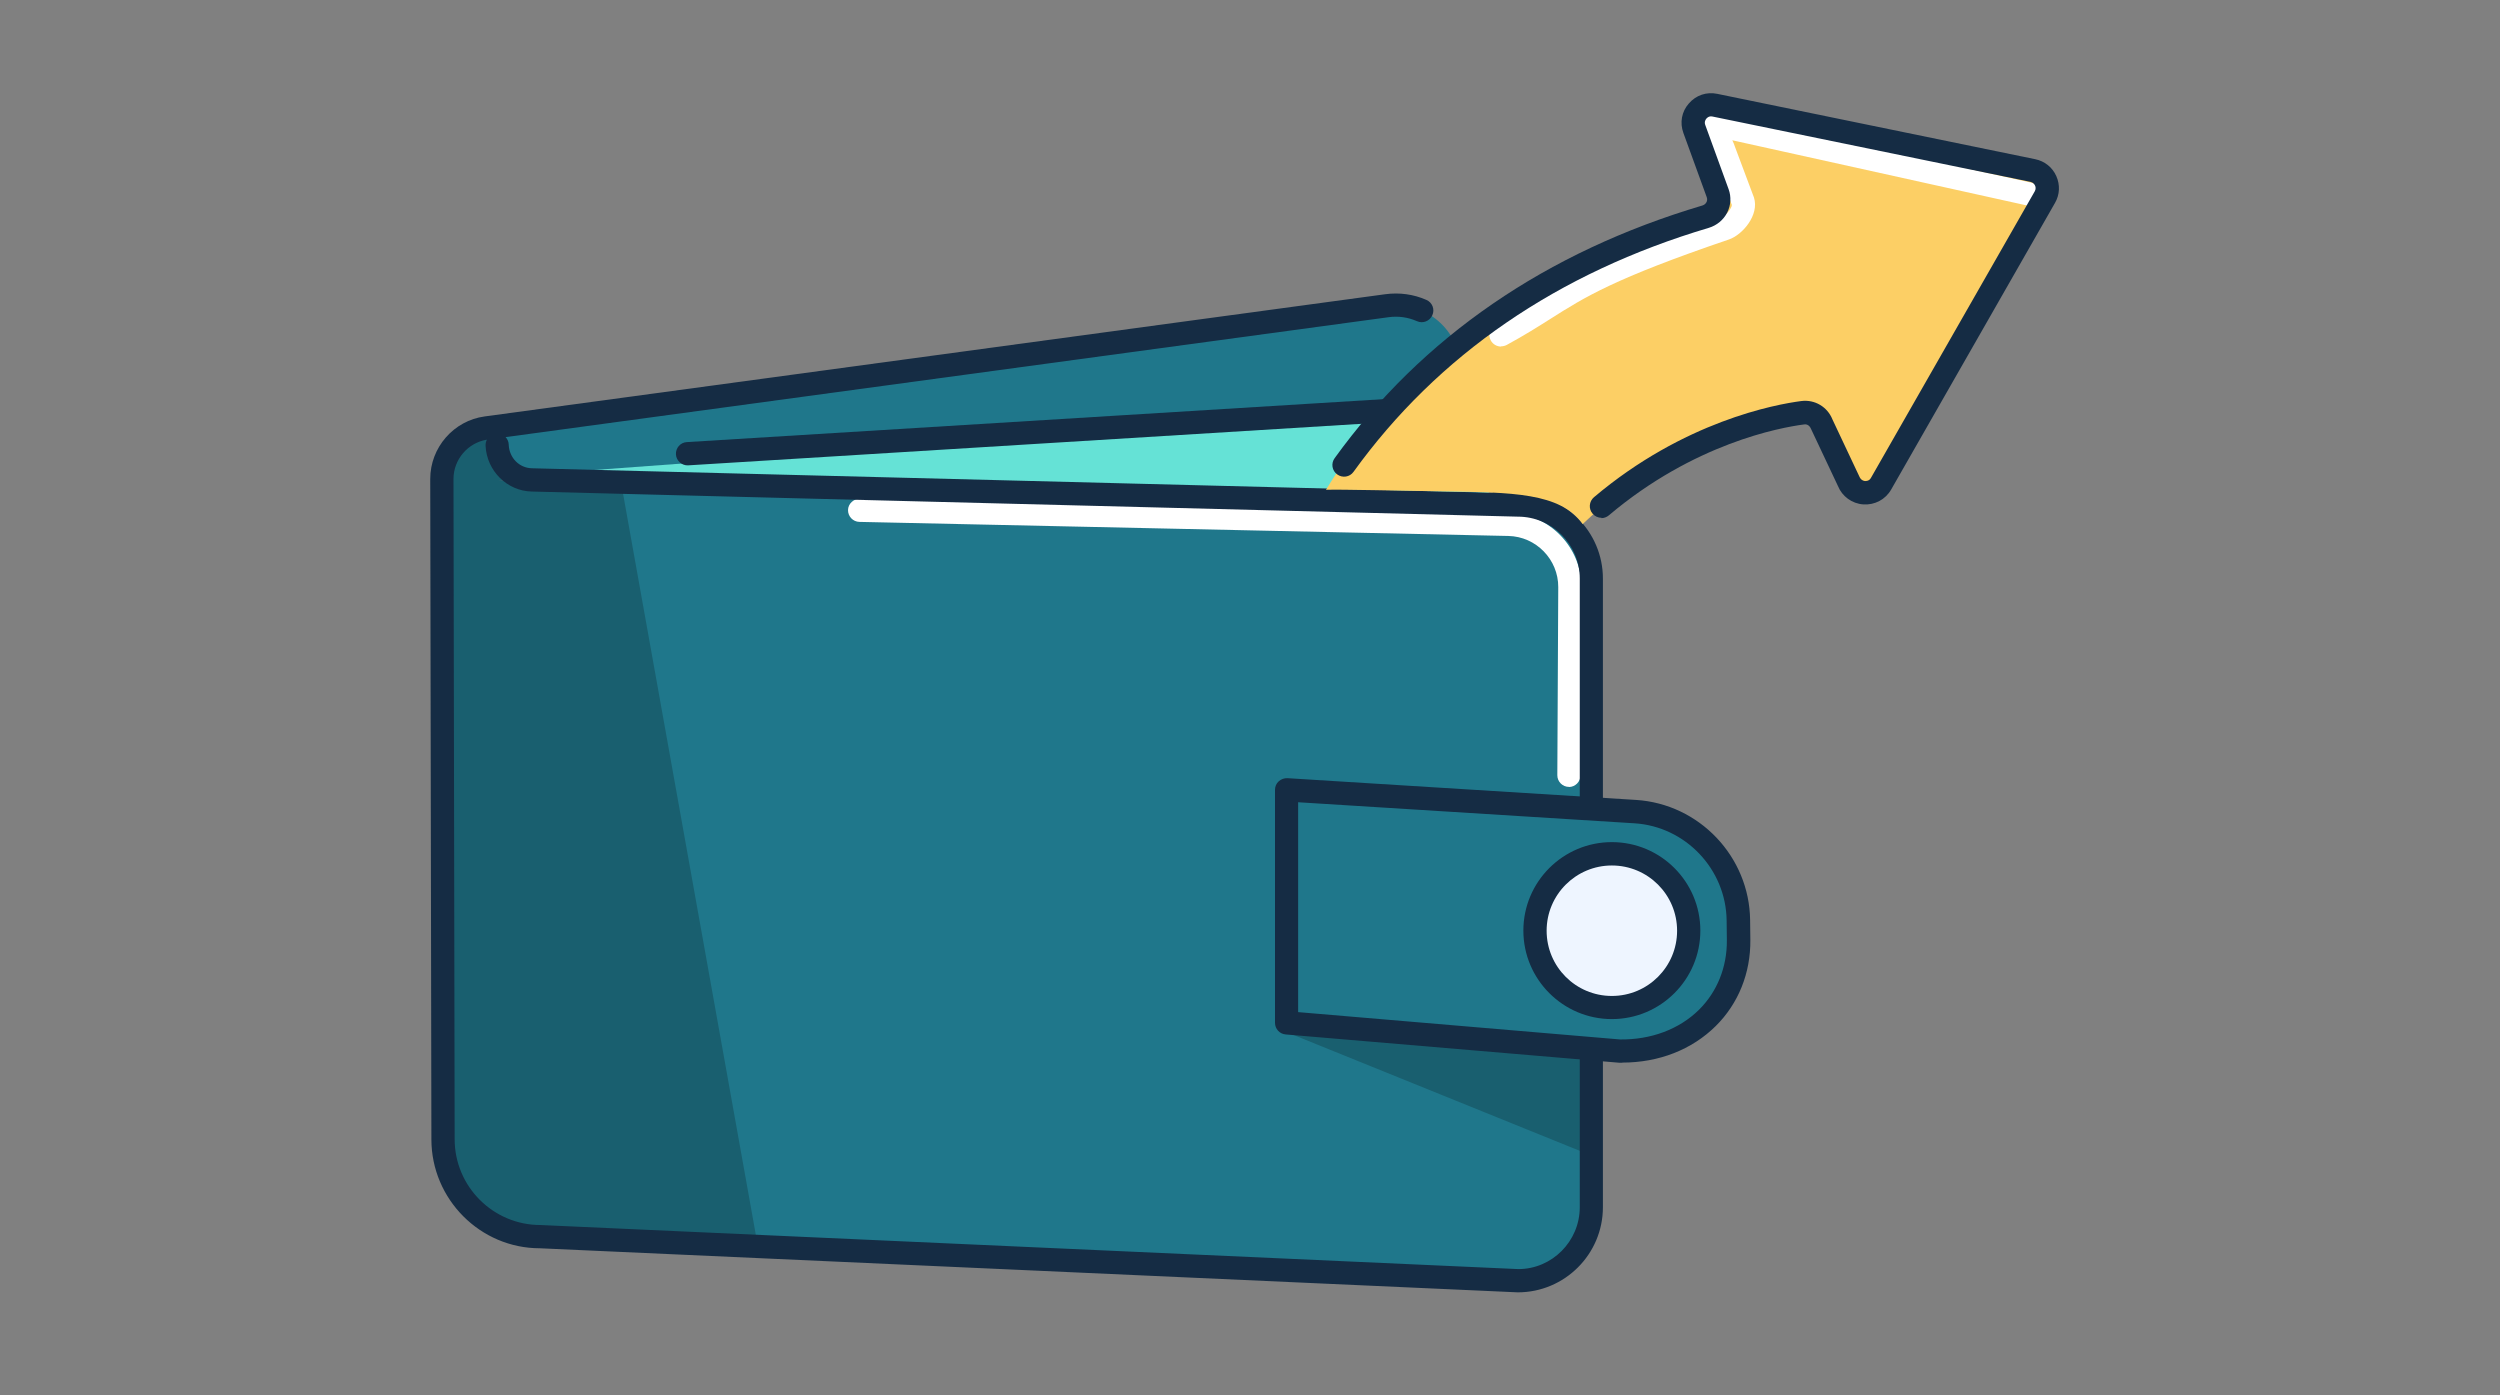 <svg width="215" height="120" viewBox="0 0 215 120" fill="none" xmlns="http://www.w3.org/2000/svg">
<rect x="0" y="0" width="215" height="120" fill="#808080" stroke="none"/>
<g clip-path="url(#clip0_27600_297244)">
<path d="M136.86 49.753V103.823C136.86 107.313 134.03 110.143 130.54 110.143L65.18 107.193L46.48 106.353C41.86 106.353 38.11 102.603 38.11 97.983L38 41.193C38 38.983 39.63 37.103 41.83 36.803L42.69 36.683L119.28 26.303C122.64 25.843 125.63 28.453 125.63 31.843V38.213L45.88 41.183L42.84 41.293L47 41.393L51.36 41.503H51.38L53.42 41.553L130.54 43.433C134.03 43.433 136.86 46.263 136.86 49.753Z" fill="#1F778B"/>
<g opacity="0.2">
<path d="M111.07 88.938L136.22 99.118V90.427L111.07 88.938Z" fill="black"/>
</g>
<g opacity="0.2">
<path d="M65.18 107.19L46.48 106.35C41.86 106.35 38.11 102.6 38.11 97.98L38 41.19C38 38.98 39.63 37.1 41.83 36.8L42.69 36.68C42.37 37.57 41.81 40.21 45.88 41.18C46.22 41.26 46.59 41.33 47 41.39C48.15 41.55 49.58 41.6 51.36 41.5H51.38C52 41.46 52.67 41.4 53.38 41.33L53.42 41.55L65.18 107.19Z" fill="black"/>
</g>
<path d="M49.58 40.53L129.37 34.68L127.94 42.94L49.58 40.53Z" fill="#65E2D6"/>
<path d="M134.93 67.673C134.38 67.673 133.93 67.223 133.93 66.673L134.01 50.493C134.02 48.113 132.1 46.143 129.72 46.093L73.91 44.883C73.36 44.873 72.92 44.413 72.93 43.863C72.94 43.313 73.42 42.893 73.95 42.883L129.76 44.093C133.22 44.173 136.02 47.043 136 50.503L135.92 66.683C135.92 67.233 135.47 67.683 134.92 67.683L134.93 67.673Z" fill="white"/>
<path d="M130.53 111.142L46.43 107.352C41.31 107.352 37.1 103.142 37.1 97.982L37 41.192C37 38.492 39.01 36.172 41.69 35.812L119.14 25.302C120.35 25.142 121.56 25.302 122.67 25.792C123.18 26.012 123.41 26.602 123.18 27.112C122.96 27.612 122.37 27.852 121.86 27.622C121.09 27.282 120.25 27.162 119.4 27.282L43.48 37.592C43.64 37.762 43.74 37.982 43.75 38.222C43.75 38.222 43.75 38.242 43.75 38.252C43.8 39.382 44.66 40.252 45.76 40.272L130.55 42.432C134.56 42.432 137.85 45.722 137.85 49.752V103.822C137.85 107.862 134.56 111.142 130.53 111.142ZM41.87 37.812C40.23 38.082 39 39.522 39 41.192L39.1 97.972C39.1 102.042 42.41 105.352 46.48 105.352L130.58 109.142C133.47 109.142 135.86 106.752 135.86 103.822V49.752C135.86 46.822 133.47 44.432 130.54 44.432L45.72 42.272C43.6 42.222 41.87 40.492 41.76 38.352C41.76 38.332 41.76 38.302 41.76 38.282C41.76 38.112 41.8 37.952 41.87 37.822V37.812Z" fill="#152C44"/>
<path d="M110.65 67.932L140.62 69.802C145.57 70.112 149.45 74.192 149.5 79.152L149.52 80.852C149.58 86.432 144.82 90.862 139.25 90.382L110.65 87.962V67.922V67.932Z" fill="#1F778B"/>
<path d="M139.51 91.393C139.42 91.393 139.32 91.393 139.23 91.393L110.57 88.963C110.05 88.923 109.65 88.483 109.65 87.963V67.923C109.65 67.643 109.76 67.383 109.97 67.193C110.18 67.003 110.45 66.913 110.72 66.923L140.69 68.793C146.14 69.133 150.45 73.673 150.51 79.133L150.53 80.833C150.56 83.683 149.5 86.313 147.55 88.243C145.5 90.273 142.66 91.383 139.52 91.383L139.51 91.393ZM111.65 87.043L139.33 89.393C141.97 89.423 144.4 88.533 146.12 86.833C147.68 85.283 148.53 83.163 148.51 80.863L148.49 79.163C148.44 74.753 144.95 71.073 140.55 70.803L111.64 68.993V87.043H111.65Z" fill="#152C44"/>
<path d="M138.62 86.65C142.27 86.65 145.23 83.69 145.23 80.04C145.23 76.389 142.27 73.43 138.62 73.43C134.969 73.43 132.01 76.389 132.01 80.04C132.01 83.69 134.969 86.65 138.62 86.65Z" fill="#EEF5FF"/>
<path d="M138.62 87.642C134.43 87.642 131.01 84.232 131.01 80.032C131.01 75.832 134.42 72.422 138.62 72.422C142.82 72.422 146.23 75.832 146.23 80.032C146.23 84.232 142.82 87.642 138.62 87.642ZM138.62 74.432C135.53 74.432 133.01 76.942 133.01 80.042C133.01 83.142 135.52 85.652 138.62 85.652C141.72 85.652 144.23 83.142 144.23 80.042C144.23 76.942 141.72 74.432 138.62 74.432Z" fill="#152C44"/>
<path d="M129.37 43.39C128.82 43.39 128.37 42.94 128.37 42.39V35.75L59.19 40.02C58.66 40.06 58.16 39.63 58.13 39.08C58.1 38.53 58.51 38.05 59.07 38.02L129.31 33.69C129.58 33.67 129.85 33.77 130.06 33.96C130.26 34.15 130.38 34.41 130.38 34.69V42.4C130.38 42.95 129.93 43.4 129.38 43.4L129.37 43.39Z" fill="#152C44"/>
<path d="M114.04 42.112C119.54 33.122 128.81 23.942 146.71 18.622C147.57 18.362 148.05 17.452 147.74 16.612L145.73 11.082C145.32 9.942 146.31 8.792 147.49 9.042L174.84 14.662C175.87 14.872 176.39 16.032 175.87 16.942L161.78 41.592C161.14 42.712 159.48 42.602 159 41.402L156.67 36.452C156.41 35.802 155.74 35.402 155.05 35.492C152.03 35.882 143.84 37.692 136.11 45.072C134.18 42.352 129.97 42.352 124.25 42.262C120.67 42.212 115.25 42.072 114.04 42.122V42.112Z" fill="#FCCF65"/>
<path d="M129.09 29.804C128.74 29.804 128.39 29.614 128.21 29.284C127.94 28.804 128.12 28.194 128.61 27.924C130.11 27.104 131.21 26.404 132.27 25.734C135.31 23.814 137.93 22.154 148.03 18.714C148.37 18.594 148.95 17.904 148.94 17.624L147.31 13.294C147.19 12.934 146.96 12.544 146.75 12.194C146.35 11.524 145.93 10.844 146.42 10.174C146.59 9.934 147 9.574 147.82 9.764L174.67 15.704C175.21 15.824 175.55 16.354 175.43 16.894C175.31 17.434 174.77 17.774 174.24 17.654L148.98 12.064C149.07 12.244 149.15 12.444 149.21 12.634L150.84 16.984C151.32 18.484 149.86 20.194 148.69 20.594C138.81 23.954 136.28 25.554 133.35 27.414C132.26 28.104 131.14 28.814 129.58 29.664C129.43 29.744 129.26 29.784 129.1 29.784L129.09 29.804Z" fill="white"/>
<path d="M137.73 44.531C137.44 44.531 137.16 44.41 136.96 44.17C136.6 43.751 136.66 43.12 137.08 42.761C144.81 36.23 152.68 34.781 154.91 34.49C156.07 34.34 157.16 34.99 157.59 36.071L159.9 40.971C160.04 41.31 160.29 41.361 160.39 41.37C160.5 41.37 160.75 41.37 160.9 41.1L174.99 16.451C175.11 16.241 175.06 16.05 175.01 15.95C174.96 15.851 174.86 15.691 174.62 15.64L147.27 10.021C146.98 9.96 146.81 10.13 146.75 10.2C146.69 10.271 146.55 10.47 146.65 10.741L148.66 16.27C148.9 16.93 148.86 17.651 148.54 18.28C148.22 18.91 147.65 19.381 146.97 19.59C133.95 23.46 123.66 30.52 116.4 40.581C116.08 41.031 115.45 41.13 115 40.8C114.55 40.48 114.45 39.85 114.78 39.401C122.31 28.98 132.95 21.671 146.41 17.671C146.57 17.62 146.69 17.52 146.76 17.381C146.8 17.3 146.85 17.151 146.78 16.96L144.77 11.431C144.45 10.55 144.62 9.6 145.24 8.9C145.85 8.19 146.76 7.88 147.68 8.07L175.03 13.691C175.84 13.861 176.5 14.38 176.84 15.14C177.18 15.9 177.14 16.741 176.73 17.451L162.64 42.1C162.15 42.961 161.23 43.441 160.25 43.38C159.27 43.31 158.43 42.7 158.06 41.791L155.75 36.891C155.63 36.6 155.41 36.461 155.16 36.501C153.07 36.77 145.67 38.141 138.36 44.321C138.17 44.48 137.94 44.56 137.72 44.56L137.73 44.531Z" fill="#152C44"/>
</g>
<defs>
<clipPath id="clip0_27600_297244">
<rect width="140.08" height="103.14" fill="white" transform="translate(37 8)"/>
</clipPath>
</defs>
</svg>
